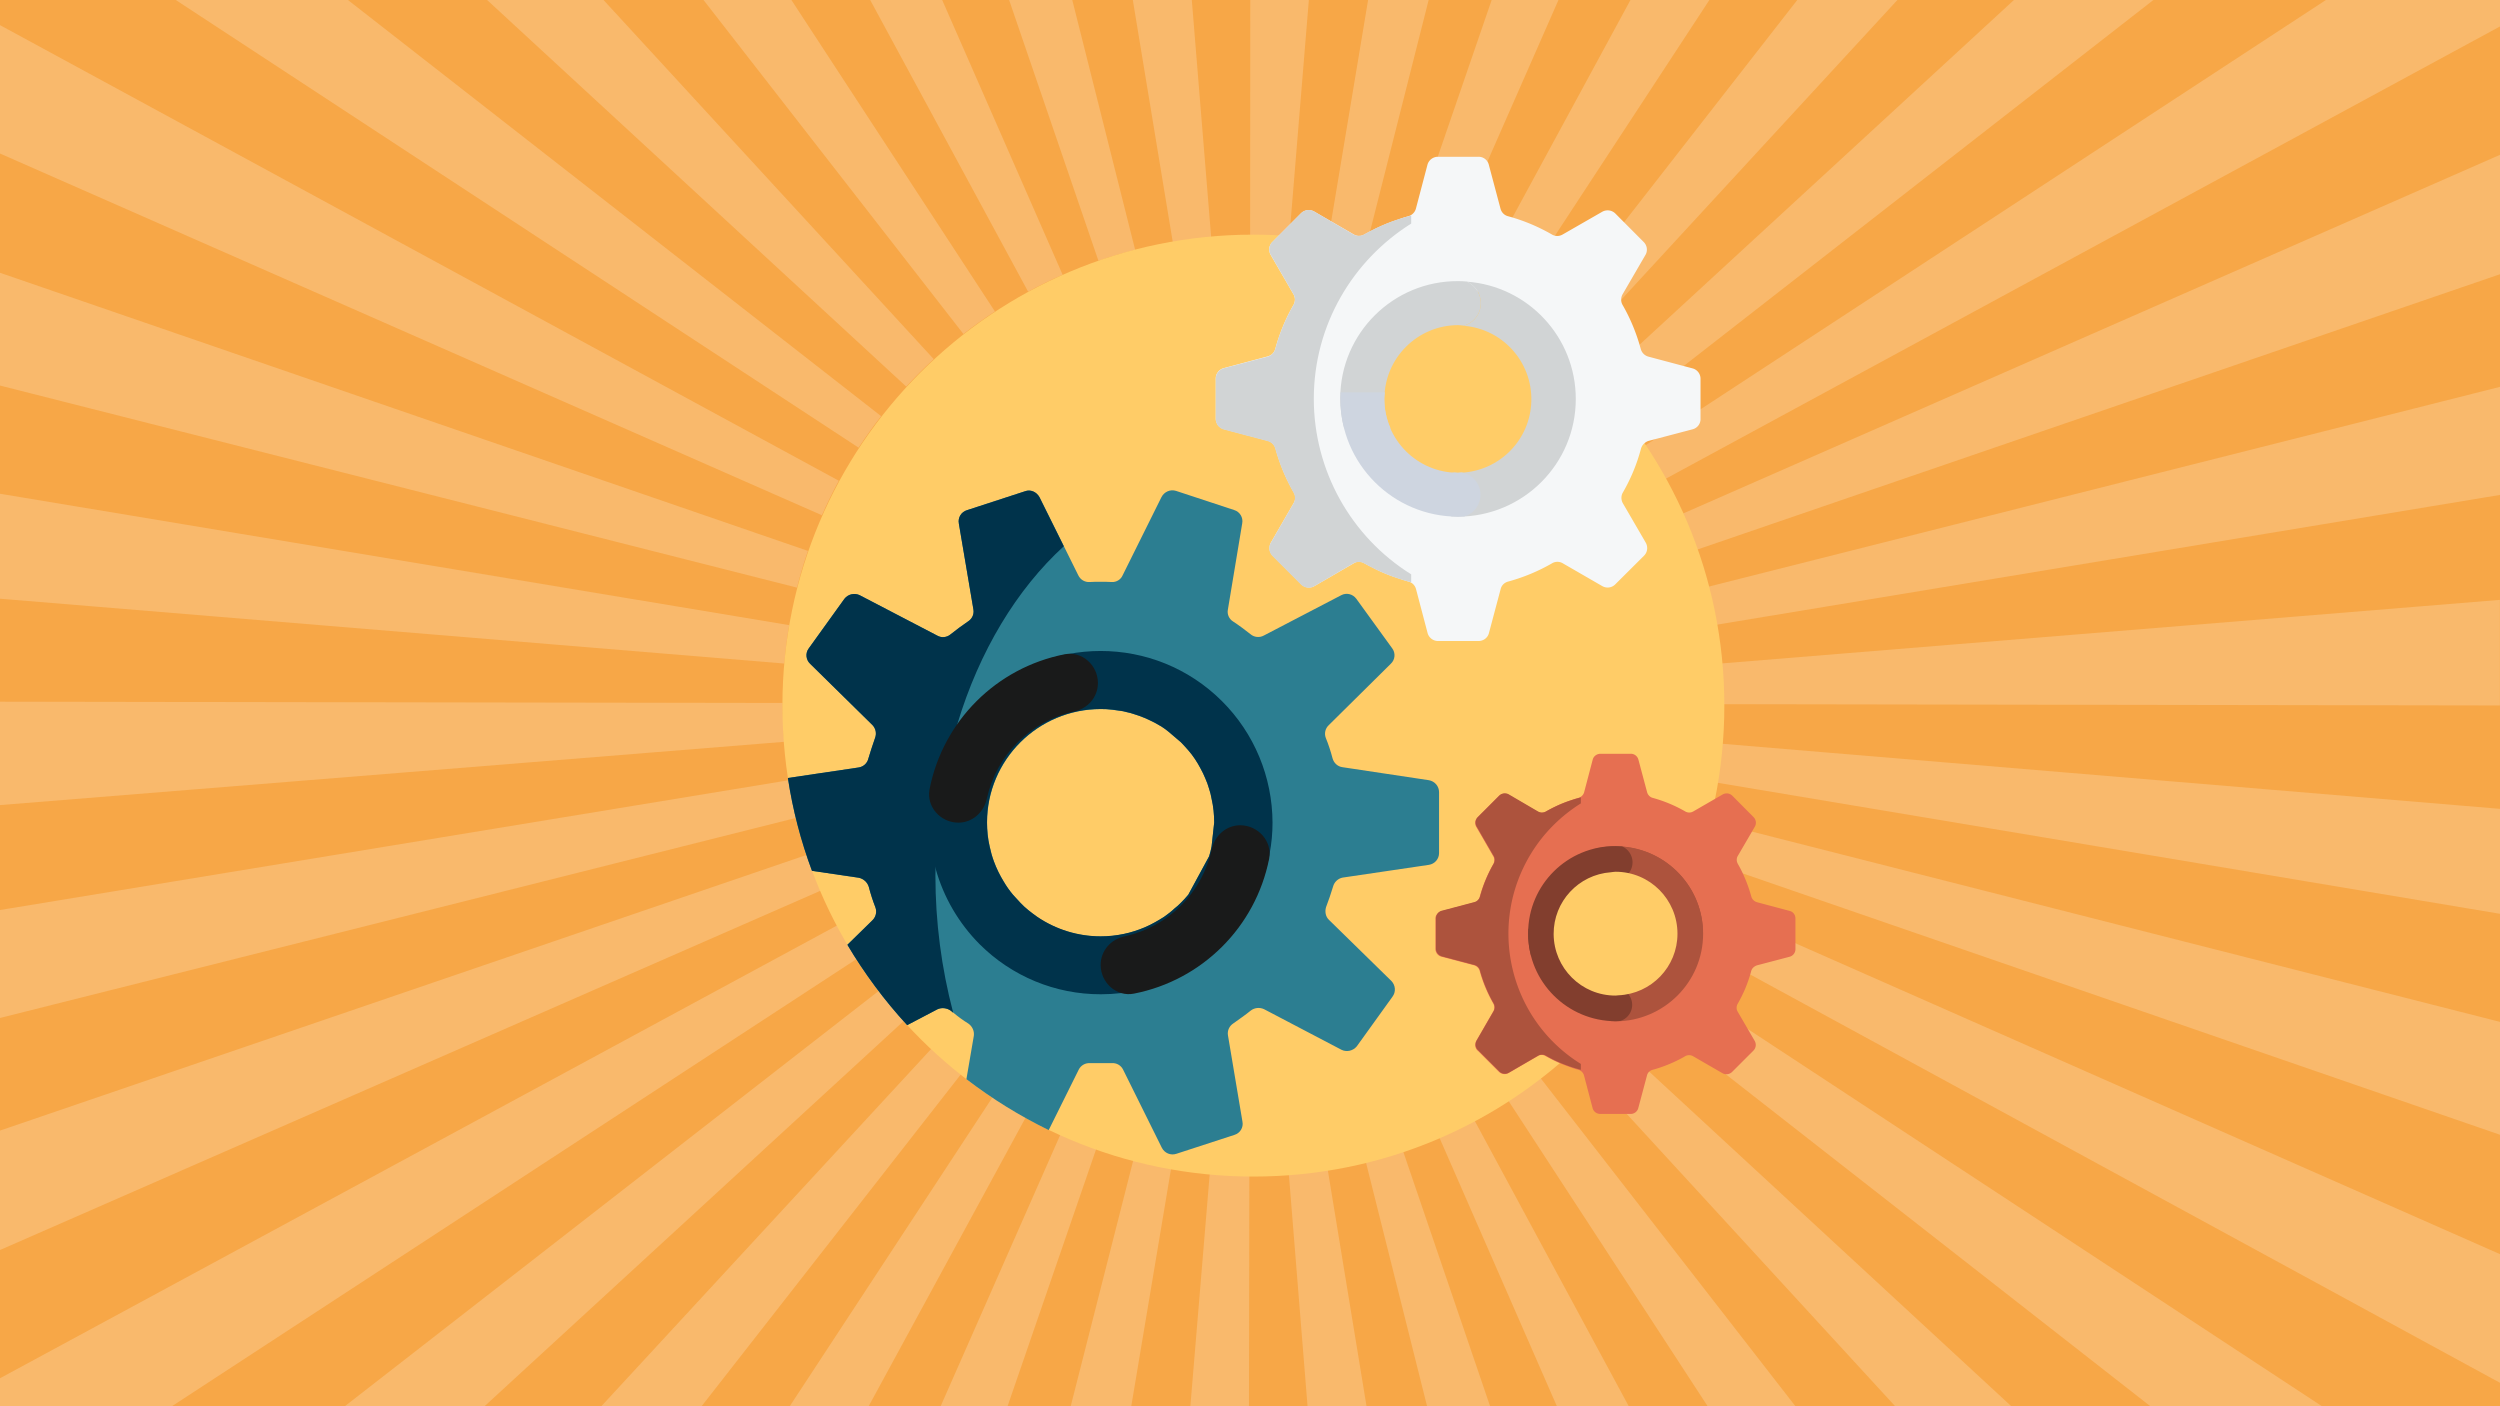 <svg xmlns="http://www.w3.org/2000/svg" xmlns:xlink="http://www.w3.org/1999/xlink" id="Layer_1" x="0" y="0" version="1.1" viewBox="0 0 1920 1080" xml:space="preserve"><style>.st1{fill:#f9b96c}.st2{fill:#ffcc67}.st4{fill:none}.st5{fill:#d1d4d5}.st8{fill:#ad533d}.st9{fill:#823e2e}.st11{fill:#00334b}</style><path fill="#f7a747" d="M0 0h1920v1080H0z"/><path d="M739.9 256.5c7.8-6.1 16-11.9 24.2-17.3L607.8 0h-67.5l199.6 256.5zM1005.2 0h-45l-.1 181.1c10 0 20.2.4 30.1 1.2l15-182.3zM900.7 186c9.7-1.6 19.6-2.8 29.5-3.6L915.3 0H870l30.7 186zM843.6 200.3c9.2-3.2 18.7-6 28.2-8.4L823.5 0H775l68.6 200.3zM612.1 451.3c2.4-9.5 5.2-19 8.4-28.2L0 209.5v86.6l612.1 155.2zM696 296.9c6.7-7.3 13.8-14.4 21.1-21.1L463.5 0h-89.4L696 296.9zM644.2 369.2L0 19.3v98.6l631.2 277.8c4-8.9 8.3-17.9 13-26.5zM659.4 343.8c5.4-8.2 11.2-16.4 17.3-24.2L267.2 0H135l524.4 343.8zM789.6 224c8.6-4.7 17.6-9.1 26.5-13L723.6 0h-55.3l121.3 224zM1260.7 344c5.4 8.2 10.5 16.8 15.2 25.5L1920 20.3V0h-133.7l-525.6 344zM1288.9 396c3.9 9 7.5 18.2 10.7 27.4L1920 210.6v-91.7L1288.9 396zM1920 380.1v-83l-612 154.5c2.4 9.5 4.4 19.2 6 28.9l606-100.4zM1019.7 186c9.7 1.6 19.4 3.6 28.9 6l48.6-192h-46.5l-31 186zM659.1 735.7c-5.4-8.2-10.5-16.8-15.2-25.5L0 1058.5v21.5h132l527.1-344.3zM1130.6 224.1c8.6 4.7 17.2 9.8 25.4 15.2L1312.8 0h-60.6l-121.6 224.1zM1076.7 200.4c9.2 3.2 18.4 6.8 27.4 10.7L1196.9 0h-51.3l-68.9 200.4zM1224.1 297c6.7 7.3 13.2 15 19.3 22.8L1653.8 0h-107.1l-322.6 297zM602.4 509.6c.8-9.9 2-19.8 3.7-29.5L0 379.2v80.6l602.4 49.8zM1180.3 256.6c7.8 6.1 15.5 12.6 22.7 19.3L1457.2 0h-76.9l-200 256.6zM1076.1 879.8c-9.2 3.2-18.7 6-28.2 8.3L1096 1080h48.4l-68.3-200.2zM1223.7 783.4c-6.7 7.3-13.8 14.4-21.2 21.1l253 275.5h89.2l-321-296.6zM1260.4 736.5c-5.4 8.2-11.3 16.4-17.3 24.2l408.4 319.3h131.8l-522.9-343.5zM1130.1 856.2c-8.6 4.7-17.6 9-26.6 13l92.2 210.8h55.2l-120.8-223.8zM1179.8 823.7c-7.8 6.1-16 11.9-24.2 17.3l155.9 239h67.4l-199.1-256.3zM602.3 569.7c-.8-9.8-1.2-19.8-1.2-29.7v-.1L0 538.9v79.4l602.3-48.6zM1920 963.2l-631.4-278.6c-4 9-8.3 17.8-13 26.5L1920 1062v-98.8zM1317.6 570.8c-.8 9.9-2.1 19.8-3.7 29.5L1920 701.8v-80.6l-602.4-50.4zM1307.8 629.1c-2.4 9.5-5.2 18.9-8.4 28.2L1920 871.5v-86.7l-612.2-155.7zM1317.6 509.9c.8 9.9 1.2 20 1.2 30.1v.8l601.1 1v-81.1l-602.3 49.2zM631 683.7c-3.9-9-7.5-18.2-10.7-27.4L0 868.3V960l631-276.3zM695.6 782.7c-6.7-7.3-13.2-15-19.3-22.8L264.8 1080h107.3l323.5-297.3zM611.9 628c-2.4-9.5-4.4-19.2-6-28.8L0 698.9v82.9L611.9 628zM739.5 823.1c-7.8-6.1-15.4-12.6-22.7-19.3l-255 276.2h77l200.7-256.9zM1019 894.1c-9.7 1.6-19.6 2.8-29.5 3.6l14.7 182.3h45.3L1019 894.1zM900 893.9c-9.7-1.6-19.4-3.7-28.8-6.1L822.3 1080h46.5L900 893.9zM959.5 898.9c-10 0-20.2-.4-30.1-1.3L914.2 1080h45l.3-181.1zM789.1 855.7c-8.6-4.7-17.2-9.8-25.4-15.2L606.5 1080h60.6l122-224.3zM842.9 879.5c-9.2-3.2-18.4-6.8-27.4-10.7L722.4 1080h51.4l69.1-200.5z" class="st1"/><path d="M1324.3 541.9c0 198.9-161.2 361.7-361.7 361.7-198.5 0-361.7-160.3-361.7-361.7 0-199.7 161.9-361.7 361.7-361.7 199.6 0 361.7 161.8 361.7 361.7z" class="st2"/><path fill="#f5f7f8" d="M1299.8 282.9l-33.8-9c-2.9-.8-5.1-3-5.9-5.9-3.2-11.8-7.8-23.1-13.9-33.7-1.5-2.5-1.5-5.7-.1-8.2l17.6-30.3c1.9-3.2 1.3-7.3-1.3-9.9l-21.9-22c-2.7-2.6-6.8-3.1-10.1-1.2l-30.3 17.4c-2.6 1.5-5.7 1.5-8.2 0-10.6-6.1-21.8-10.8-33.6-14-2.9-.7-5.1-2.9-5.9-5.8l-9-33.8c-.9-3.6-4.2-6.2-8-6.1h-31.1c-3.7 0-7 2.5-8 6.1l-8.9 33.8c-.8 2.8-3 5-5.9 5.8-2.4.7-4.8 1.4-7.1 2.3-6.2 1.9-12.2 4.4-18 7.2-2.9 1.5-5.8 2.9-8.6 4.5-.6.4-1.3.6-2 .8-.5.2-1.1.3-1.7.2-.2.1-.4.1-.6.1-1.2-.1-2.3-.3-3.3-.9l-.6-.3-30.2-17.5c-3.3-1.9-7.4-1.4-10.1 1.2l-17 17.1h-.1l-4.9 5h-.1c-1.1 1.2-1.9 2.6-2.3 4.2-.3 2 0 4 1 5.8l17.5 30.2c.4.6.6 1.2.8 1.9.2.7.3 1.4.3 2.1 0 1.5-.4 2.9-1.1 4.2-6.1 10.6-10.8 22-14 33.8-.4 1.4-1.1 2.6-2.1 3.6-.5.5-1 .9-1.6 1.2-.7.4-1.4.7-2.1.9l-33.7 9c-1.3.3-2.5 1-3.5 1.9-.4.3-.7.6-.9 1-1.2 1.4-1.8 3.2-1.8 5v31.1c0 1 .2 1.9.6 2.8l.6 1.2c.4.8.9 1.4 1.6 2 1 .9 2.2 1.6 3.5 1.9l33.7 8.9c2.9.8 5.1 3 5.9 5.9 3.2 11.8 7.9 23.1 14 33.7 1.5 2.6 1.5 5.7 0 8.2l-17.5 30.3c-1 1.8-1.3 3.8-1 5.8.4 1.6 1.1 3.1 2.3 4.3h.1l21.9 22c2.6 2.7 6.8 3.3 10.1 1.4l30.2-17.5c.6-.4 1.2-.7 1.9-.9 2.1-.6 4.4-.2 6.3.9 2.8 1.6 5.7 3 8.6 4.5 5.8 2.9 11.8 5.3 18 7.2 2.4.9 4.8 1.6 7.1 2.3 2.9.7 5.1 2.9 5.9 5.8l8.9 33.8c1 3.6 4.3 6.1 8 6.1h31.1c3.8 0 7.1-2.5 8-6.1l9-33.8c.7-2.9 3-5.1 5.9-5.8 11.7-3.2 23-7.9 33.6-14 2.5-1.5 5.7-1.5 8.2 0l30.3 17.5c3.3 1.9 7.4 1.4 10.1-1.4l22-21.9c2.7-2.7 3.2-6.8 1.3-10.1l-17.6-30.3c-1.4-2.6-1.4-5.7.1-8.2 6.1-10.6 10.8-21.9 13.9-33.7.5-1.7 1.5-3.2 2.9-4.3.8-.7 1.9-1.3 2.9-1.6l33.8-8.9c3.6-.9 6.2-4.2 6.1-8v-31.1a8.2 8.2 0 00-6.2-7.7zm-165.4 106c-9.6 1.7-19.5 1.8-29.2.1-15-2.6-30.5-9.1-45.7-20.5-.8-.5-1.4-1.2-2-1.9-8.6-11.2-14.9-24-18.7-37.6-2.4-9.1-3.4-18.5-2.7-27.8 3-46.4 43.1-81.6 89.5-78.5 3 .2 6.1.6 9 1.1.1.1.1.1.2.1 14.7 2.5 30.1 9 45.1 20.2.7.6 1.4 1.3 1.9 2 3.9 5.3 7.4 10.8 10.5 16.6l.1.1c4.8 9.1 8.1 18.8 9.8 28.9 8.1 45.6-22.3 89-67.9 97.1.2.1.1.1.1.1z"/><path d="M1063.1 306.4c.1 30.3 23.9 55.1 54.1 56.4.9 0 1.7.3 2.6.3 31.2.1 56.6-25.1 56.8-56.3.1-29.7-22.8-54.5-52.4-56.6-1.6.5-3.3.7-4.9.8 1.7 0 3.3-.3 4.9-.8-1.5-.1-2.9-.4-4.3-.4-31.4-.1-56.8 25.3-56.8 56.6z" class="st4"/><path d="M1210.2 306.4c0-47.4-36.6-86.7-83.8-90.1 9.1 3.9 13.3 14.5 9.4 23.7-2.1 5-6.4 8.7-11.7 10.2 31.1 2.5 54.3 29.7 51.8 60.9-2.3 29.3-26.8 51.9-56.2 52-.9 0-1.7-.2-2.6-.3-9.5 1.5-15.9 10.4-14.4 19.9 1.1 6.6 5.8 12 12.2 13.9 1.6.1 3.2.2 4.8.2 50-.1 90.5-40.5 90.5-90.4z" class="st5"/><path d="M1068 329c-3.2-7.1-4.8-14.8-4.8-22.6 0-31.3 25.4-56.7 56.7-56.7 1.5 0 2.9.3 4.3.4 9.6-2.7 15.1-12.6 12.4-22.2-1.5-5.2-5.2-9.5-10.2-11.7-2.2-.2-4.4-.3-6.6-.3-49.8-.2-90.3 40-90.5 89.8 0 7.8 1 15.7 3 23.2h35.7z" class="st5"/><path fill="#ced5e0" d="M1122.3 362.8c-.9 0-1.7.3-2.5.3-31.3 0-56.7-25.4-56.7-56.7 0-1.8.3-3.4.5-5.1h-34c-.1 1.7-.2 3.4-.2 5.1 0 49.9 40.5 90.4 90.4 90.4 1.6 0 3.2-.2 4.8-.2 9.2-2.7 14.4-12.4 11.7-21.6-2-6.4-7.4-11.2-14-12.2z"/><path d="M1083.8 441.1c-46.5-29-74.8-80-74.8-134.8 0-56.8 30-106.5 74.8-134.6v-6.2c-12.6 3.2-24.8 8.1-36.1 14.5-2.6 1.5-5.7 1.5-8.3 0l-30.2-17.6c-3.2-1.9-7.3-1.3-10 1.3l-22 22c-2.7 2.6-3.2 6.8-1.3 10l17.5 30.3c1.5 2.5 1.5 5.7 0 8.2-6.1 10.6-10.8 22-14 33.8-.7 2.8-3 5.1-5.8 5.9l-33.7 8.9c-3.6 1-6.2 4.2-6.2 8v31.1c0 3.8 2.5 7 6.2 8l33.7 8.9c2.9.8 5.1 3 5.8 5.9 3.3 11.8 8 23 14 33.6 1.5 2.6 1.5 5.7 0 8.3L975.9 417c-1.9 3.2-1.3 7.3 1.3 10l22 22c2.7 2.6 6.8 3.2 10 1.3l30.2-17.6c2.6-1.5 5.7-1.5 8.3 0 11.3 6.4 23.4 11.3 36.1 14.5v-6.1z" class="st5"/><path fill="#e66f51" d="M1374.5 699.6l-25.1-6.7c-2.1-.6-3.8-2.2-4.4-4.4-2.4-8.7-5.8-17.1-10.3-25-1.1-1.9-1.2-4.2-.1-6.1l13.1-22.5c1.4-2.4 1-5.4-1-7.4l-16.3-16.4c-2-2-5.1-2.3-7.5-.9l-22.5 13a6.05 6.05 0 01-6.1 0c-7.8-4.5-16.2-8-24.9-10.4-2.1-.5-3.8-2.2-4.4-4.3l-6.7-25.1c-.7-2.7-3.2-4.6-6-4.5h-23.1c-2.8 0-5.3 1.8-6 4.5l-6.6 25.1c-.6 2.1-2.3 3.7-4.4 4.3-1.8.5-3.5 1-5.3 1.7-4.6 1.4-9 3.2-13.3 5.4-2.2 1.1-4.3 2.2-6.4 3.4-.5.3-1 .5-1.5.6-.4.2-.8.2-1.3.2-.1.1-.3.1-.4.1-.9 0-1.7-.3-2.5-.6-.2-.1-.3-.1-.5-.2l-22.4-13c-2.4-1.4-5.5-1-7.5.9l-12.6 12.7h-.1l-3.6 3.7h-.1c-.8.9-1.4 1.9-1.7 3.1-.2 1.5 0 3 .8 4.3l13 22.5c.3.4.5.9.6 1.4.2.5.3 1.1.2 1.6 0 1.1-.3 2.2-.8 3.1-4.5 7.9-8 16.3-10.4 25.1-.3 1-.8 1.9-1.6 2.7-.4.4-.8.7-1.2.9-.5.3-1 .5-1.6.7l-25 6.7c-1 .2-1.9.7-2.6 1.4-.3.2-.5.5-.7.8-.9 1-1.4 2.3-1.3 3.7v23.1c0 .7.1 1.4.4 2.1.1.3.3.6.4.9.3.6.7 1.1 1.2 1.5.7.7 1.6 1.2 2.6 1.4l25 6.6c2.1.6 3.8 2.2 4.4 4.4 2.4 8.7 5.9 17.1 10.4 25 1.1 1.9 1.1 4.2 0 6.1l-13 22.5c-.7 1.3-1 2.8-.8 4.3.3 1.2.8 2.3 1.7 3.2h.1l16.3 16.3c2 2 5.1 2.4 7.5 1l22.4-13c.4-.3.9-.5 1.4-.7 1.6-.4 3.3-.2 4.7.7 2.1 1.2 4.2 2.3 6.4 3.4 4.3 2.1 8.8 3.9 13.3 5.4 1.8.7 3.5 1.2 5.3 1.7 2.1.5 3.8 2.2 4.4 4.3l6.6 25.1c.7 2.7 3.2 4.6 6 4.5h23.1c2.8.1 5.3-1.8 6-4.5l6.7-25.1c.5-2.1 2.2-3.8 4.4-4.3 8.7-2.4 17.1-5.9 24.9-10.4 1.9-1.1 4.2-1.1 6.1 0l22.5 13c2.4 1.4 5.5 1 7.5-1l16.3-16.3c2-2 2.4-5 1-7.5l-13.1-22.5c-1.1-1.9-1-4.2.1-6.1 4.5-7.8 8-16.2 10.3-25 .4-1.3 1.1-2.4 2.2-3.2.6-.5 1.4-.9 2.2-1.2l25.1-6.6c2.7-.7 4.6-3.2 4.5-6v-23.1c.1-3-1.7-5.4-4.4-6.1zm-122.8 78.7c-7.2 1.3-14.5 1.3-21.7.1-11.2-1.9-22.7-6.8-33.9-15.2-.6-.4-1.1-.9-1.5-1.4-6.4-8.3-11.1-17.9-13.8-28-1.8-6.7-2.5-13.7-2-20.7 2.3-34.5 32-60.6 66.5-58.3 2.3.1 4.5.4 6.7.8 0 0 .1.1.2.1 10.9 1.8 22.3 6.7 33.5 15 .5.4 1 .9 1.4 1.5 2.9 3.9 5.5 8 7.8 12.3l.1.1c3.5 6.7 6 14 7.3 21.5 6 33.8-16.5 66.1-50.3 72.1-.2.1-.3.1-.3.1z"/><path d="M1198.7 717.1c0 22.5 17.7 41 40.2 41.9.7-.1 1.4-.2 2.1-.2-.7 0-1.4.1-2.1.2.6 0 1.2.2 1.9.2 23.2.1 42.1-18.6 42.2-41.8.1-22.1-16.9-40.5-39-42-1.2.4-2.4.6-3.7.6 1.2 0 2.5-.2 3.7-.6-1.1-.1-2.1-.3-3.2-.3-23.3-.1-42.1 18.7-42.1 42z" class="st4"/><path d="M1308 717.1c0-35.2-27.2-64.3-62.3-66.9 6.8 2.9 9.9 10.8 7 17.6-1.6 3.7-4.8 6.5-8.7 7.6 23.1 2 40.2 22.4 38.2 45.5-1.9 21.5-19.8 38.1-41.4 38.4-.7 0-1.2-.2-1.9-.2-7 1.1-11.8 7.7-10.7 14.8.8 4.9 4.3 8.9 9.1 10.3 1.2.1 2.3.2 3.5.2 37.1-.2 67.2-30.2 67.2-67.3z" class="st8"/><path d="M1240.8 649.9c-5.7 0-11.3.7-16.8 2.2v26.5c5.3-2.4 11-3.6 16.8-3.6 22.3 0 40.8 17.5 41.9 39.8 1.3-7 8.1-11.6 15.1-10.2 4.7.9 8.5 4.4 9.9 8.9.1.6.1 1.2.2 1.8-1-36.4-30.7-65.3-67.1-65.4z" class="st8"/><path d="M1202.3 733.8c-2.4-5.3-3.6-11-3.6-16.8 0-23.2 18.9-42 42.1-42.1 1.1 0 2.1.2 3.2.3 7.1-2 11.3-9.4 9.3-16.5-1.1-3.9-3.9-7.1-7.6-8.7-1.6-.1-3.2-.2-4.9-.2-37-.2-67.1 29.7-67.2 66.6 0 5.9.7 11.7 2.2 17.4h26.5z" class="st9"/><path d="M1242.7 759c-.6 0-1.2.2-1.9.2-23.2 0-42.1-18.8-42.1-42.1 0-1.3.2-2.5.4-3.8h-25.3c-.1 1.3-.2 2.5-.2 3.8 0 37.1 30.1 67.1 67.2 67.2 1.2 0 2.3-.1 3.5-.2 6.8-2 10.7-9.2 8.7-16-1.4-4.8-5.4-8.3-10.3-9.1z" class="st9"/><path d="M1288.3 717.1c0 25.4-20 46.2-45.4 47.3-.8-.1-1.6-.2-2.4-.2.8 0 1.6.1 2.4.2-.7 0-1.4.2-2.1.2-26.2.1-47.5-21.1-47.6-47.3-.1-24.9 19.1-45.6 43.9-47.4 1.2-.1 2.4-.4 3.6-.4 26.4 0 47.6 21.3 47.6 47.6z" class="st2"/><path d="M1214.1 817.1c-55.3-34.4-72.2-107-37.8-162.3 9.5-15.3 22.5-28.2 37.8-37.8v-4.6c-9.4 2.4-18.4 6-26.8 10.8a6.05 6.05 0 01-6.1 0l-22.4-13.1c-2.4-1.4-5.5-1-7.4 1l-16.3 16.3c-2 2-2.4 5-1 7.4l13 22.5c1.1 1.9 1.1 4.2 0 6.1-4.5 7.9-8 16.3-10.4 25.1-.6 2.1-2.2 3.8-4.3 4.3l-25 6.6c-2.7.7-4.6 3.2-4.6 6v23.1c0 2.8 1.9 5.2 4.6 6l25 6.6c2.1.6 3.8 2.2 4.3 4.4 2.4 8.7 5.9 17.1 10.4 25 1.1 1.9 1.1 4.2 0 6.1l-13 22.5c-1.4 2.4-1 5.5 1 7.4l16.3 16.3c2 2 5 2.4 7.4 1l22.4-13c1.9-1.1 4.2-1.1 6.1 0 8.4 4.8 17.4 8.4 26.8 10.8v-4.5z" class="st8"/><path fill="#2c7e91" d="M1097.4 599.2l-66.4-10c-3.7-.5-6.6-3.2-7.6-6.8-1.4-5.3-3.1-10.6-5.2-15.7-1.3-3.4-.4-7.3 2.3-9.8l47.7-47.2c3.3-3.1 3.7-8.2 1-11.8l-27.6-38.1c-2.7-3.6-7.5-4.8-11.5-2.7l-59.5 31c-3.3 1.8-7.4 1.4-10.3-1.1-4.2-3.3-8.7-6.7-13.3-9.7-3.1-1.9-4.7-5.6-4-9.1l11-66.2c.9-4.5-1.8-9-6.2-10.3L903.2 377c-4.4-1.4-9.1.7-11.2 4.8l-29.8 60c-1.4 3.3-4.8 5.4-8.4 5.2-2.9-.2-5.9-.2-8.5-.2-2.9 0-5.7 0-8.5.2-3.7.2-7.1-1.8-8.7-5.2l-11-22.2-18.8-37.8c-2.3-4.1-6.9-6.1-11.1-4.5l-44.5 14.5c-4.4 1.3-7.2 5.7-6.3 10.3l11.2 66.1c.6 3.6-1.1 7.2-4.2 9.1-4.5 3.1-9.2 6.5-13.5 10-2.8 2.3-6.8 2.7-10 .9l-59.5-31c-4.1-2.1-9.1-.9-11.9 2.7L621.1 498c-2.7 3.6-2.2 8.7 1.1 11.8l47.8 47c2.6 2.6 3.4 6.6 2 10.1-1.8 5.1-3.5 10.4-5.1 15.7-.8 3.5-3.7 6.2-7.3 6.8l-54.5 8.1c3.7 24.4 9.9 48.3 18.5 71.3l36 5.3c3.6.8 6.5 3.4 7.6 6.9 1.4 5.4 3.1 10.7 5.1 15.8 1.3 3.5.4 7.4-2.3 10l-19.2 18.8c13.1 22.1 28.5 42.8 45.9 61.7l23.3-12.2c3.3-1.5 7.2-1 10.2 1.1.4.3.8.6 1.1.9.2.2.4.3.7.5 3.7 3.1 7.6 6 11.7 8.5 3 2.1 4.7 5.7 4.2 9.4l-5.7 33.3c19.7 15.1 40.9 28.2 63.2 39.1l23.1-46.5c1.6-3.2 5.1-5.2 8.7-4.9h16.7c3.6-.3 7 1.7 8.6 4.9l29.8 60.1c2.1 4.1 6.8 6.1 11.2 4.6l44.5-14.5c4.4-1.3 7.1-5.7 6.2-10.2l-11.1-66.1c-.7-3.7 1-7.4 4.2-9.4 4.4-3.2 8.9-6.2 13.3-9.8 2.9-2.2 6.7-2.6 10.1-1.1l59.5 31.2c4 2 8.9.9 11.8-2.6l27.4-38.1c2.8-3.7 2.4-8.8-.8-12.1l-47.9-46.9c-2.7-2.5-3.3-6.4-2.3-9.8 2-5.3 3.8-10.5 5.4-15.8.9-3.5 3.8-6.2 7.3-6.9l66.3-9.8c4.5-.7 7.8-4.5 7.8-9v-46.8c0-4.6-3.3-8.4-7.8-9.2zM790 699.2c-2.2-1.8-4.3-3.7-6.2-5.7s-3.8-4.1-5.7-6.2c-2.7-3.2-5.1-6.6-7.2-10.2-3-4.9-5.5-10-7.5-15.4-1.4-3.8-2.5-7.7-3.3-11.6-1.4-6-2-12.2-2-18.3v-.2c0-47.9 39.1-87 87.3-87 3 0 6 .1 8.9.5l5.8.8c1.7.2 3.4.5 5 1 2.1.4 4.2 1 6.2 1.7 2.7.8 5.4 1.8 8 2.9 2.6 1.1 5.1 2.3 7.6 3.6l5.1 2.9c1.9 1.2 3.8 2.6 5.5 4l9.5 8.1c1.9 1.9 3.8 4.1 5.7 6.2s3.5 4.4 5.1 6.7c1.6 2.3 3 4.7 4.2 7.2 1.4 2.5 2.6 5.1 3.7 7.7 1.2 2.6 2.1 5.3 2.9 8 .8 2.5 1.5 5 1.9 7.6 1.4 6 2 12.2 2 18.3l-2 18.3c-.5 2.6-1.1 5.1-1.9 7.6l-16 29.5c-1.8 2.2-3.7 4.2-5.7 6.2-1.4 1.6-3 3-4.8 4.3-2.5 2.4-5.3 4.5-8.1 6.5-2.3 1.6-4.7 3-7.2 4.3-5 2.8-10.2 5-15.6 6.7-2.7.9-5.5 1.6-8.4 2.2-5.8 1.2-11.6 1.8-17.5 1.8-17.4 0-34.3-5.2-48.7-14.9-2.3-1.7-4.5-3.3-6.6-5.1z"/><path d="M798.3 381.8c-2.3-4.1-6.9-6.1-11.1-4.5l-44.5 14.5c-4.4 1.3-7.2 5.7-6.3 10.3l11.2 66.1c.6 3.6-1.1 7.2-4.2 9.1-4.5 3.1-9.2 6.5-13.5 10-2.8 2.3-6.8 2.7-10 .9l-59.5-31c-4.1-2.1-9.1-.9-11.9 2.7L621.1 498c-2.7 3.6-2.2 8.7 1.1 11.8l47.8 47c2.6 2.6 3.4 6.6 2 10.1-1.8 5.1-3.5 10.4-5.1 15.7-.8 3.5-3.7 6.2-7.3 6.8l-54.5 8.1c3.7 24.4 9.9 48.3 18.5 71.3l36 5.3c3.6.8 6.5 3.4 7.6 6.9 1.4 5.4 3.1 10.7 5.1 15.8 1.3 3.5.4 7.4-2.3 10l-19.2 18.8c13.1 22.1 28.5 42.8 45.9 61.7l23.3-12.2c3.3-1.5 7.2-1 10.2 1.1.4.3.8.6 1.1.9l.7.7v-.2c-9-34.3-13.6-69.6-13.6-105.1 0-1.7 0-3.5.1-5.2.1-13.8.9-27.6 2.5-41.3 2.4-21.6 6.6-43.1 12.5-64 .5-2 1.1-4.1 1.8-6.1 16.8-55.8 45.5-103.3 81.7-136.4l-18.7-37.7z" class="st11"/><path d="M938.5 538.5c-51.5-51.4-134.9-51.4-186.3 0-7.1 7.1-13.3 15-18.6 23.5-10.3 16.4-16.8 34.9-19.1 54.2-.6 5.2-.9 10.4-.9 15.6 0 12 1.7 24 5 35.5 6.1 21.8 17.7 41.7 33.7 57.8 24.7 24.7 58.2 38.6 93.2 38.5 5.2 0 10.3-.3 15.5-.9 57.5-6.7 103.8-50.2 114.1-107.2v-.1c1.5-7.8 2.2-15.7 2.2-23.6-.1-35-14-68.6-38.8-93.3zM796.6 704.1c-2.3-1.6-4.5-3.3-6.7-5s-4.3-3.7-6.2-5.7-3.8-4.1-5.7-6.2c-2.7-3.2-5.1-6.6-7.2-10.2-3-4.9-5.5-10-7.5-15.4-1.4-3.8-2.5-7.7-3.3-11.6-1.4-6-2-12.2-2-18.3v-.2c0-47.9 39.1-87 87.3-87 3 0 6 .1 8.9.5l5.8.8c1.7.2 3.4.5 5 1 2.1.4 4.2 1 6.2 1.7 2.7.8 5.4 1.8 8 2.9 2.6 1.1 5.1 2.4 7.6 3.6l5.1 2.9c1.9 1.2 3.8 2.6 5.5 4l9.5 8.1c1.9 1.9 3.8 4.1 5.7 6.2s3.5 4.4 5.1 6.7 2.9 4.8 4.3 7.2 2.6 5.1 3.7 7.7c1.2 2.6 2.1 5.3 2.9 8 .8 2.5 1.5 5 1.9 7.6 1.4 6 2 12.2 2 18.3l-2 18.3c-.5 2.6-1.1 5.1-1.9 7.6l-16 29.5c-1.8 2.2-3.7 4.2-5.7 6.2-1.5 1.5-3.1 3-4.8 4.3-2.5 2.4-5.3 4.5-8.1 6.5-2.4 1.5-4.7 2.9-7.2 4.3-5 2.8-10.2 5-15.6 6.7-2.7.9-5.5 1.6-8.4 2.2-5.8 1.2-11.6 1.8-17.5 1.8-17.3 0-34.3-5.2-48.7-15z" class="st11"/><path fill="#191a1a" d="M736 631.8c10.8 0 19.6-7.9 21.9-18.5 7.3-33.4 33.4-59.5 66.8-66.8 10.7-2.2 18.5-11.1 18.5-22 0-13.6-12.2-24.7-25.6-22-52.4 10.3-93.4 51.2-103.7 103.6-2.6 13.4 8.4 25.7 22.1 25.7zm216.5 2c-10.8 0-19.6 7.9-21.9 18.5-7.3 33.4-33.4 59.5-66.8 66.8-10.7 2.2-18.5 11.1-18.5 22 0 13.6 12.2 24.7 25.6 22 52.4-10.3 93.4-51.2 103.8-103.6 2.6-13.4-8.5-25.7-22.2-25.7z"/></svg>
